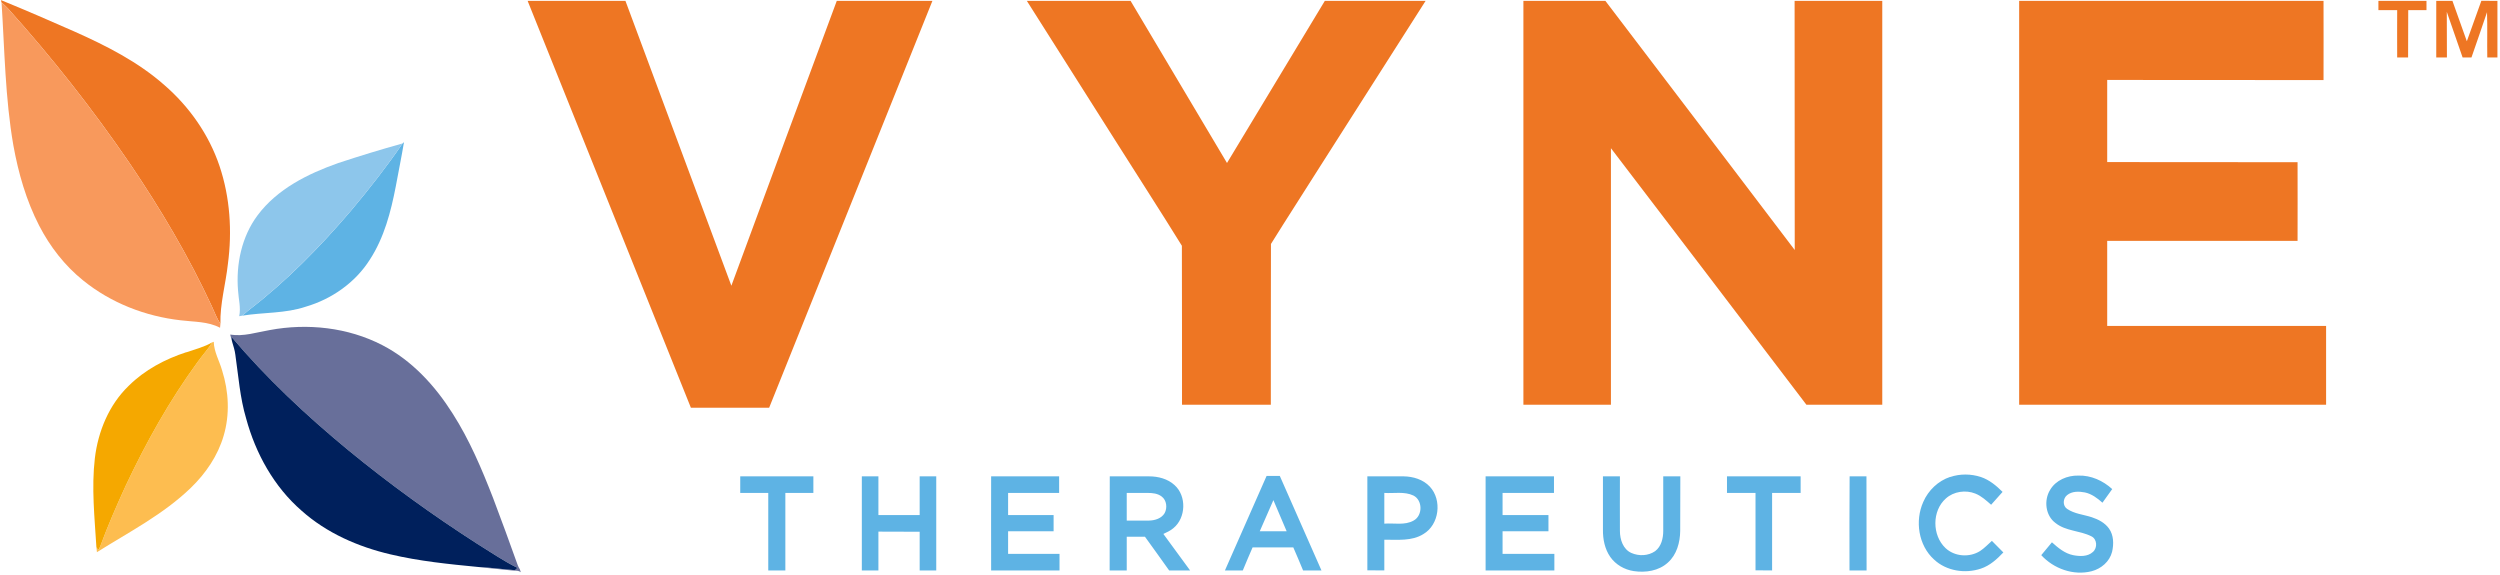 <svg version="1.2" xmlns="http://www.w3.org/2000/svg" viewBox="0 0 1945 447" width="1945" height="447">
	<title>VYNE-LOGO-with-trademark-svg</title>
	<style>
		.s0 { fill: #ee7623 } 
		.s1 { fill: #f8995c } 
		.s2 { fill: #5eb3e4 } 
		.s3 { fill: #8dc6eb } 
		.s4 { fill: #686f9a } 
		.s5 { fill: #00205c } 
		.s6 { fill: #fdbd50 } 
		.s7 { fill: #f5a800 } 
	</style>
	<g id="#ee7623ff">
		<path id="Layer" class="s0" d="m0.8 0.1c19.1 7.8 38 16 56.8 24.3 24.9 11.1 49.7 23.6 70.3 41.8 19.4 16.8 34.7 38.6 42.9 63 8.2 24.4 9.9 50.8 6.5 76.2-1.7 15.6-6.2 30.8-5.8 46.6-2.8-4.3-4.6-9.1-6.7-13.7-18-38.9-39.9-75.8-63.9-111.2-28.8-42.2-60.5-82.4-94.6-120.4-1.6-1.7-3.4-3.3-5.2-4.9 0-0.4-0.2-1.2-0.3-1.7z"/>
		<path id="Layer" class="s0" d="m410.5 0.7c25.4 0 50.7 0 76.1 0 27.4 73.8 54.9 147.7 82.4 221.6 27.2-73.9 54.6-147.8 82-221.6q37.2 0 74.4 0c-42.3 105.5-84.7 211-127 316.5q-30.4 0-60.9 0c-42.3-105.5-84.7-211-127-316.5zm388.4 0c26.9 0 53.8-0.1 80.7 0 25 42 50 84.1 75 126.1 25.4-42 50.7-84.1 76.1-126.1q39.2 0 78.4 0-40.9 64.2-81.9 128.5c-12.7 20.2-25.8 40.3-38.4 60.6-0.2 41.7 0 83.4-0.1 125.1q-34.6 0-69.1 0c-0.1-41.2 0.1-82.5-0.1-123.7-17-27.5-34.6-54.6-51.8-81.9q-34.4-54.3-68.8-108.6zm386.3 0q31.9 0 63.8 0c49.1 64.6 98.3 129.1 147.3 193.8-0.1-64.6-0.1-129.2-0.1-193.8q34.1 0 68.2 0 0 157.1 0 314.2c-19.7 0-39.3 0-59 0-50.6-66.6-101.3-133.1-152.1-199.6q0 99.8 0 199.6-34 0-68.1 0 0-157.1 0-314.2zm385.7 0q118.4 0 236.8 0c0 20.5 0.1 41 0 61.6-56.1-0.1-112.2 0-168.3-0.1q-0.1 32 0 63.9c49.3 0.1 98.8 0 148.1 0.1 0 20.4 0.1 40.8 0 61.2q-74.1 0-148.1 0-0.1 33.1 0 66.2 85.1 0 170.3 0 0 30.7 0 61.3-119.4 0-238.8 0 0-157.1 0-314.2zm279.5 7.2q0-3.6 0-7.2 18.7 0 37.4 0-0.1 3.6 0 7.2-7.1 0-14.2 0c-0.1 12.3 0 24.5-0.1 36.8q-4.3 0-8.5 0c-0.1-12.3 0-24.5 0-36.8q-7.3 0-14.6 0zm45-7.2q6.3 0 12.6 0 5.6 15.7 11.2 31.4c3.8-10.5 7.5-21 11.3-31.5q6.2 0.1 12.5 0.1 0 22 0 44-4 0-7.9 0c-0.2-11.7 0.2-23.5-0.2-35.2-3.9 11.8-8.1 23.5-12.1 35.2q-3.5 0-6.9 0-6.1-17.7-12.3-35.5c0.1 11.8 0 23.7 0.1 35.5q-4.2 0-8.3 0 0-22 0-44z"/>
	</g>
	<g id="#f8995cff">
		<path id="Layer" class="s1" d="m1.1 1.8c1.8 1.6 3.6 3.2 5.2 4.9 34.1 38 65.8 78.2 94.6 120.4 24 35.4 45.9 72.3 63.9 111.2 2.1 4.6 3.9 9.4 6.7 13.7-0.1 0.7-0.2 2.2-0.3 3-9.4-5-20.3-4.5-30.6-5.8-27.5-3.1-54.3-13.5-75.9-31-14.3-11.5-25.8-26.3-34.2-42.6-10.1-19.6-16.2-40.9-20.1-62.5-6.4-36.8-6.8-74.2-9.2-111.3z"/>
	</g>
	<g id="#5eb3e4ff">
		<path id="Layer" class="s2" d="m313.2 111.6c0.3-0.2 0.8-0.7 1.1-1-1.9 11.5-4.3 23-6.4 34.5-3.8 19.7-9 39.7-20.1 56.8-11.3 17.9-29.7 30.8-49.9 36.7-16 5.4-33 4.3-49.5 7 1.7-1.4 3.3-2.8 5-4.2 29.6-22.7 55.9-49.6 80-77.9 14-16.7 27.5-33.9 39.8-51.9z"/>
		<path id="Layer" fill-rule="evenodd" class="s2" d="m1517.3 371.1c7.6-2.6 16.1-2.5 23.8 0 6.6 2.2 12.1 6.8 16.9 11.6q-4.5 5-8.9 10c-3.8-3.3-7.5-6.8-12.3-8.7-7.5-3-16.8-1.7-22.9 3.8-10.9 9.6-10.8 28.7-0.3 38.6 7.1 6.7 18.7 7.5 26.9 2.3 3.4-2.2 6.1-5.2 9.2-7.9q4.5 4.5 8.9 9c-4.9 5.2-10.5 10.3-17.5 12.6-12.2 4.1-26.8 1.9-36.4-7.1-12.2-11-15-30.1-8.4-44.8 3.9-9 11.6-16.4 21-19.5zm-531.9-0.8q5.1 0 10.3 0c10.8 24.5 21.6 49 32.4 73.5-4.8 0-9.5 0-14.3 0-2.5-6-5-12-7.6-17.9q-15.8 0-31.7 0c-2.6 5.9-5.1 11.9-7.6 17.9q-7 0-13.9 0c10.8-24.5 21.6-49 32.4-73.5zm5.3 18.8q-5.3 12.1-10.6 24.2 10.4 0 20.9 0-5.2-12.1-10.3-24.2zm448.3-18.5q6.5 0 13.1 0c0.1 24.4 0 48.8 0.1 73.2q-6.7 0-13.3 0c0-24.4-0.1-48.8 0.1-73.2zm156 10.5c4.4-7.5 13.4-11.3 22-11.1 9.8-0.3 19.2 4 26.3 10.5q-3.8 5.3-7.6 10.6c-3.9-3.5-8.4-6.9-13.7-8-4.6-0.9-10-1-13.8 2.1-3.3 2.6-3.6 8.3 0 10.7 5.7 3.9 12.8 4.4 19.2 6.5 5.1 1.7 10.2 4.3 13.4 8.8 3.7 5.2 3.8 12.1 2.4 18.1-1.9 7.6-8.5 13.2-15.9 15.1-14.1 3.6-29.5-1.9-39.2-12.5q4.1-5 8.3-10c4.8 4.3 10 8.7 16.5 10 5.1 1 11.3 1.3 15.4-2.5 3.7-3.2 3.3-10.1-1.3-12.2-8.9-4.5-19.8-3.9-27.8-10.3-7.9-5.8-9.2-17.7-4.2-25.8zm-1019.1-10.5q28.4 0 56.9 0 0 6.5 0 12.9-10.9 0-21.8 0 0 30.2 0 60.3-6.7 0-13.3 0 0-30.1 0-60.3-10.9 0-21.8 0 0-6.4 0-12.9zm94.6 73.2q0-36.6 0-73.2 6.4 0 12.9 0 0 15.1 0 30.1 16 0 32.1 0 0-15 0-30.1 6.4 0 12.9 0 0 36.6 0 73.2-6.5 0-12.9 0 0-15.1 0-30.1-16.1 0-32.1-0.1 0 15.1 0 30.2-6.5 0-12.9 0zm100.6-73.2q26.4 0 52.9 0 0 6.5 0 12.9-19.9 0-39.7 0 0 8.6 0 17.2 17.7 0 35.4 0 0 6.3 0 12.6-17.7 0-35.4 0 0 8.8 0 17.6 20 0 40 0 0 6.4 0 12.9c-17.7 0-35.5 0-53.2 0-0.1-24.4 0-48.8 0-73.2zm92.2 73.2c0.1-24.4 0-48.8 0.1-73.2 10.2 0 20.4 0 30.6 0 7 0 14.5 1.9 19.8 6.8 9.5 8.5 8.9 25.5-0.9 33.5-2.3 2-5.1 3.2-7.8 4.5 6.9 9.4 13.8 18.9 20.8 28.4-5.5 0-10.9 0-16.3 0-6.2-8.8-12.5-17.4-18.8-26.2q-7.1 0-14.2 0 0 13.1 0 26.2-6.6 0-13.3 0zm13.3-60.3q0 10.8 0 21.5c5.8 0 11.6 0.1 17.5 0 4.5-0.1 9.6-1.7 12-5.8 2.2-4.1 1.6-10-2.3-12.9-3.1-2.4-7.1-2.8-10.8-2.8q-8.2 0-16.4 0zm187.2-12.9c9.4 0 18.8 0 28.2 0 7.4 0.1 15.2 2.4 20.4 8 9.7 10.4 7.4 29.6-5 36.9-9.1 5.7-20.2 4.3-30.4 4.4q0 12 0 23.9c-4.4 0-8.8 0-13.2-0.1 0-24.3 0-48.7 0-73.1zm13.2 12.9q0 11.9 0 23.9c7.6-0.6 15.9 1.5 22.8-2.4 7.2-3.9 7.1-15.9-0.2-19.5-7-3.3-15.1-1.5-22.6-2zm78.8-12.9q26.6 0 53.2 0 0 6.5 0 12.9-20 0-40 0 0 8.6 0 17.2c11.9 0 23.8 0 35.7 0q0 6.3 0 12.6-17.9 0-35.7 0 0 8.8 0 17.6 20.2 0 40.3 0 0 6.4 0 12.9c-17.8 0-35.7 0-53.5 0q-0.1-36.6 0-73.2zm91.3 0q6.6 0 13.2 0c0 14.2-0.1 28.4 0 42.5 0 6.6 2.4 14.2 8.9 17.1 5.9 2.6 13.2 2.3 18.5-1.4 4.8-3.6 6.3-10 6.3-15.7 0-14.2 0-28.3 0-42.5q6.6 0 13.3 0c-0.1 14.2 0 28.3-0.1 42.5-0.1 8.9-2.7 18.5-9.6 24.6-7.1 6.5-17.4 8-26.6 6.6-7.2-1.1-14-5-18.2-11-4.3-6.2-5.8-13.8-5.7-21.2q-0.1-20.7 0-41.5zm96.5 0q28.7 0 57.3 0 0 6.5 0 12.9c-7.4 0-14.8 0-22.2 0q0 30.2 0 60.3c-4.3 0-8.6 0-12.9-0.1 0-20 0-40.1 0-60.2q-11.1 0-22.2 0 0-6.4 0-12.9z"/>
	</g>
	<g id="#8dc6ebff">
		<path id="Layer" class="s3" d="m263 126.9c16.6-5.5 33.3-10.6 50.2-15.3-12.3 18-25.8 35.2-39.8 51.9-24.2 28.3-50.4 55.2-80 77.9-1.7 1.4-3.3 2.8-5 4.2-0.6 0.1-1.7 0.3-2.3 0.4 1.4-6.6-0.5-13.3-0.9-19.9-1.7-20.5 2.8-42 15.2-58.6 15.3-20.5 39.1-32.3 62.6-40.6z"/>
	</g>
	<g id="#686f9aff">
		<path id="Layer" class="s4" d="m209.8 256.8c29.4-5.5 60.9-2.1 87.6 11.7 23.1 11.9 41.1 31.6 54.8 53.3 13.1 20.5 22.6 43 31.4 65.6q9.9 26.2 19.3 52.6 0.6 1.5 1.5 2.8 0.4 1.2 0.8 2.4c-2.1-1.7-4.8-1-7.3-1.4-8.6-1-17.3-1.6-26-2.7 9.6 0.4 19.2 1.8 28.8 2.5q0.9-0.8 1.9-1.8c-11-5.4-21.2-12.5-31.6-18.9-34.7-22.3-68.2-46.5-100.1-72.7-32.6-26.9-63.6-55.9-90.9-88.2 0.2 1 0.5 2.9 0.6 3.9-0.6-1.8-1-3.7-1.5-5.6 10.4 1.7 20.6-1.8 30.7-3.5z"/>
	</g>
	<g id="#00205cff">
		<path id="Layer" class="s5" d="m180 262c27.3 32.3 58.3 61.3 90.9 88.2 31.9 26.2 65.4 50.4 100.1 72.7 10.4 6.4 20.6 13.5 31.6 18.9q-1 1-1.9 1.8c-9.6-0.7-19.2-2.1-28.8-2.5-22.8-2.2-45.7-4.5-68.1-9.8-25.2-5.9-49.7-16.6-69.2-34-21.4-18.6-35.7-44.4-43.1-71.7-4.8-16.1-6-33-8.4-49.6-0.4-3.4-1.5-6.7-2.5-10.1-0.1-1-0.4-2.9-0.6-3.9z"/>
	</g>
	<g id="#fdbd50ff">
		<path id="Layer" class="s6" d="m165.2 266.3c0.3-0.1 0.8-0.3 1.1-0.4 0.2 7.9 4.4 14.9 6.5 22.3 5.2 16.4 6.1 34.3 1.2 50.8-4.5 15.5-13.9 29.3-25.5 40.5-21.4 20.7-48.1 34.4-73.1 50.1q-0.2-2-0.4-3.9c0.3 0.5 0.9 1.5 1.3 2 1.2-0.1 1.1-1.9 1.7-2.7 5.9-16 12.7-31.6 19.8-47.1 15.8-33.6 34-66.2 55.9-96.2 3.7-5.2 8.1-10 11.5-15.4z"/>
	</g>
	<g id="#f5a800ff">
		<path id="Layer" class="s7" d="m145 274.1c6.8-2.4 13.9-4.1 20.2-7.8-3.4 5.4-7.8 10.2-11.5 15.4-21.9 30-40.1 62.6-55.9 96.2-7.1 15.5-13.9 31.1-19.8 47.1-0.6 0.8-0.5 2.6-1.8 2.7-0.3-0.5-0.9-1.5-1.2-2-1.4-23-3.9-46.2-1.2-69.2 2.5-20.9 11-41.6 26.4-56.4 12.4-12.3 28.2-20.7 44.8-26.1z"/>
	</g>
</svg>